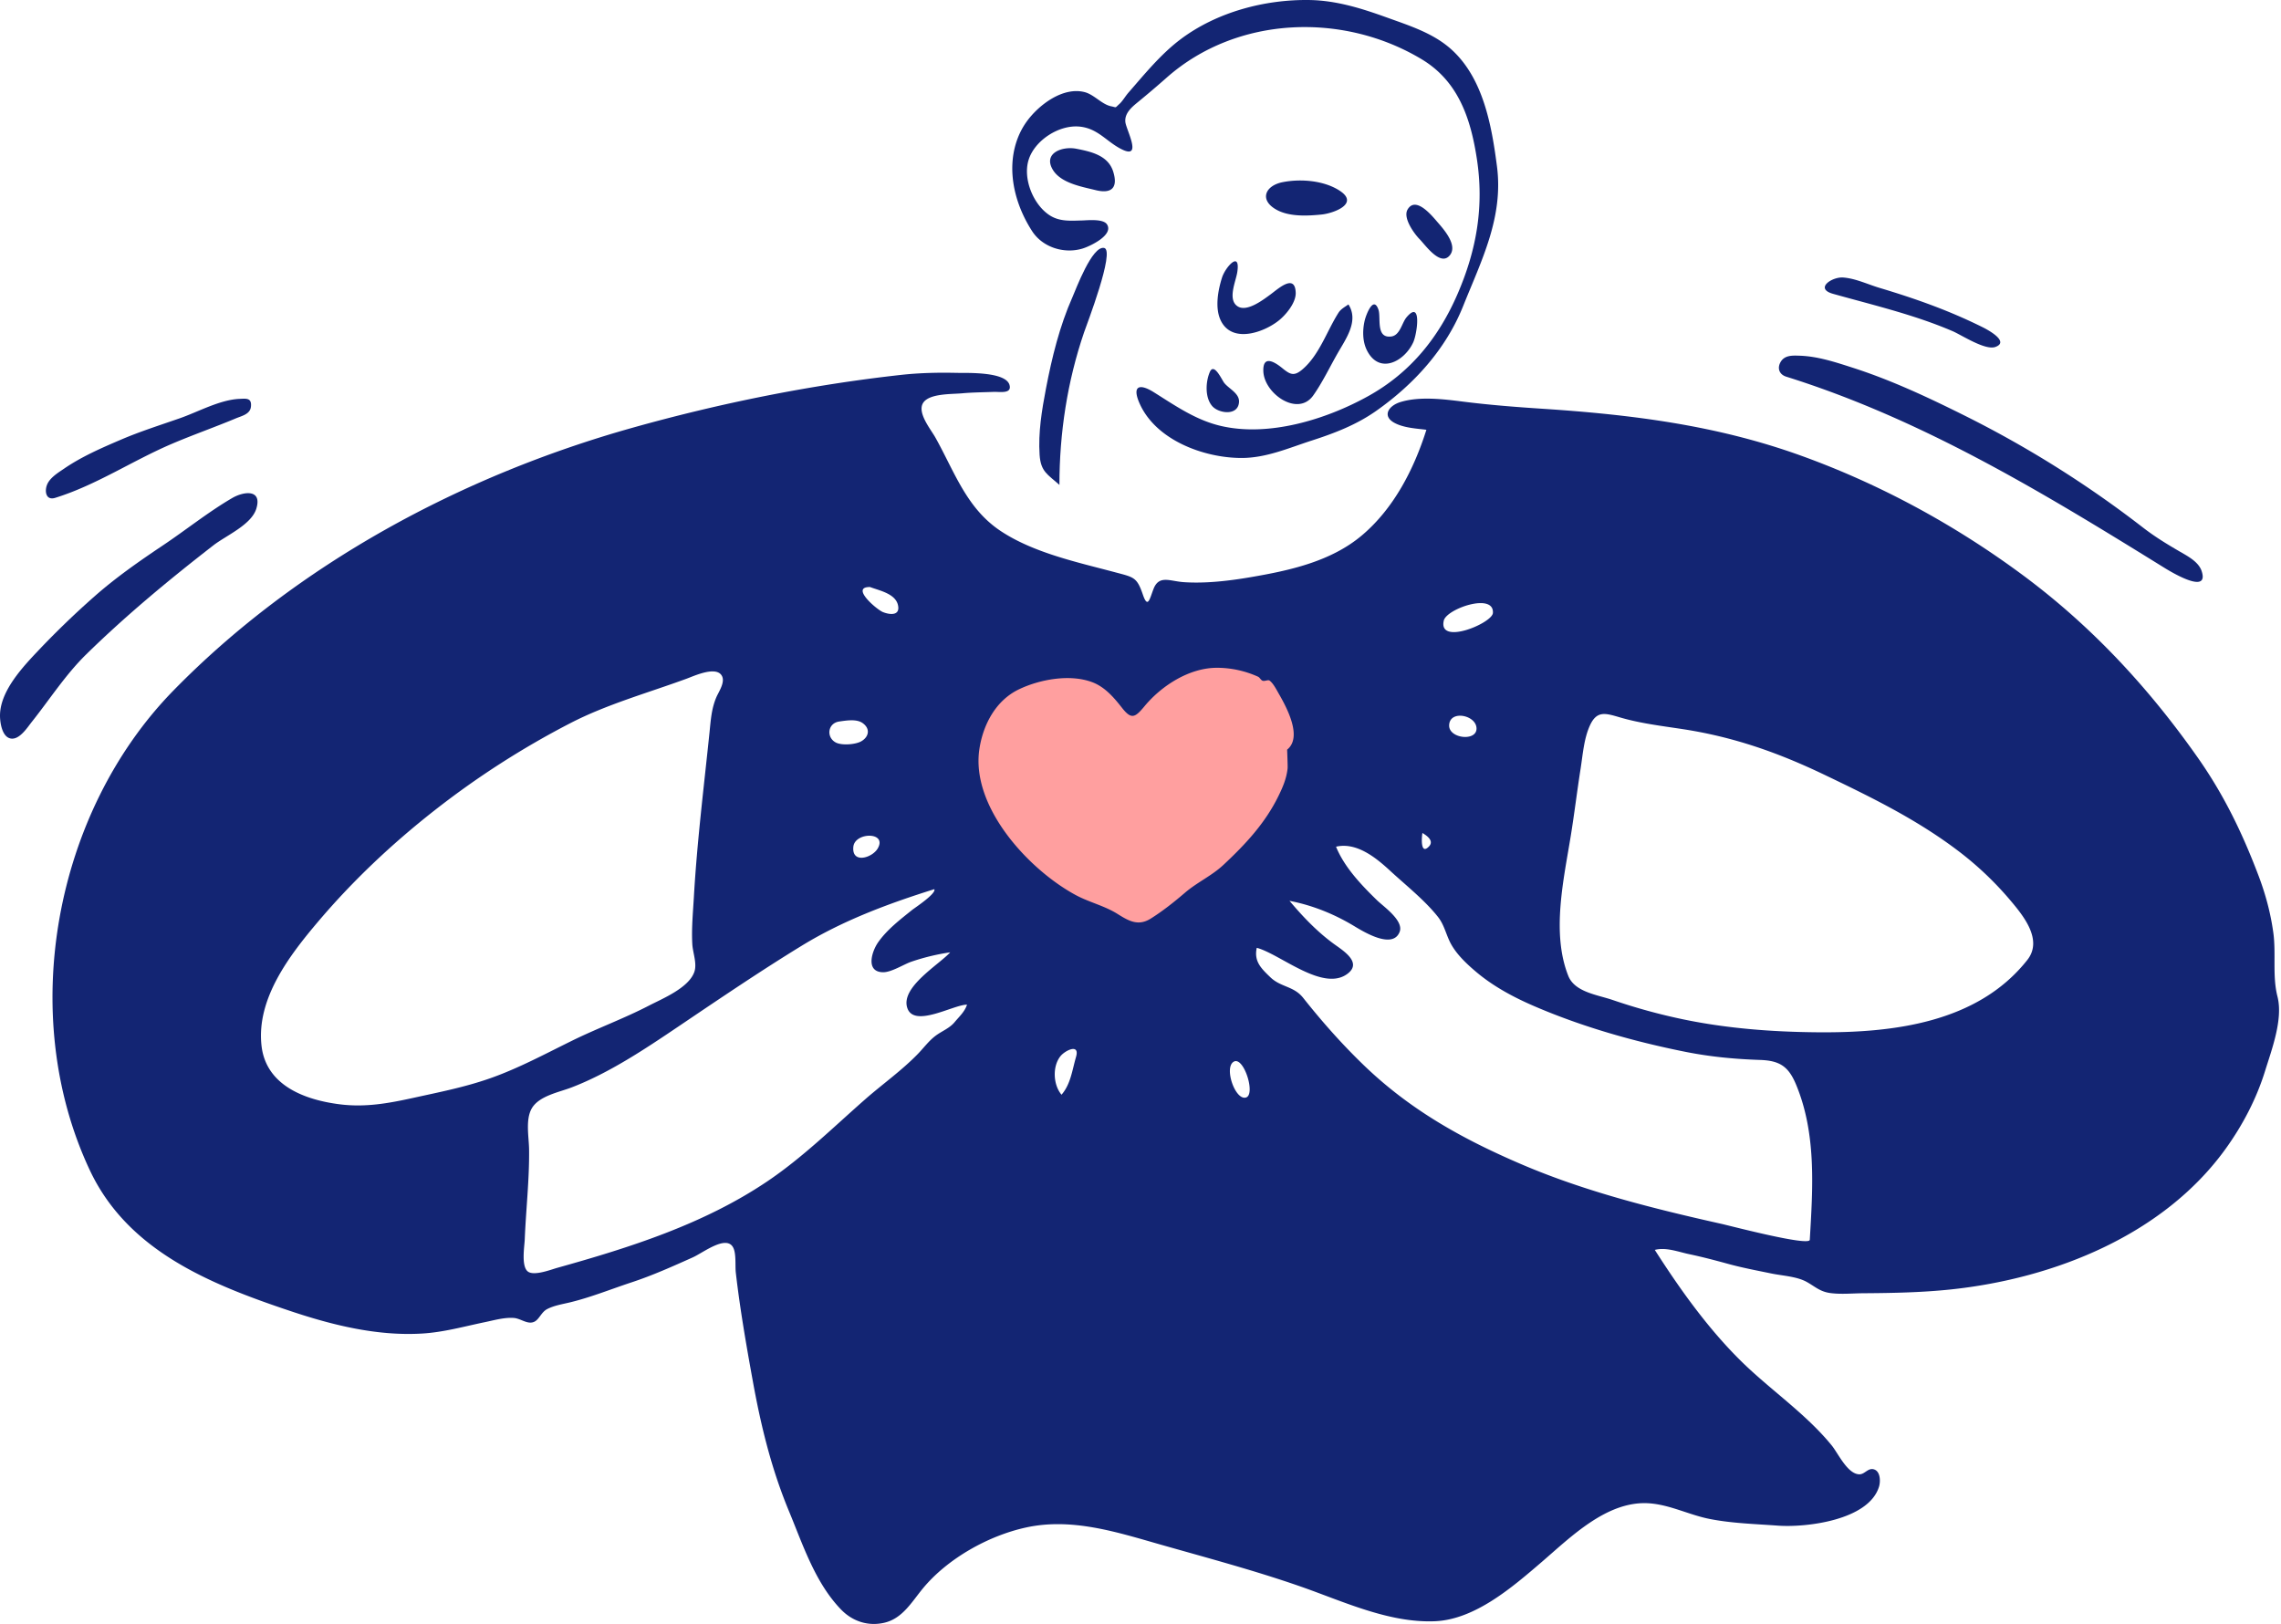 <?xml version="1.0" encoding="UTF-8"?> <svg xmlns="http://www.w3.org/2000/svg" width="205" height="146" viewBox="0 0 205 146"><g fill="none" fill-rule="evenodd"><path fill="none" d="M-22-20h248v186H-22z"></path><path d="M86.697 61.49c-2.208 1.59-1.856 4.719-1.192 6.992.98 3.348 2.929 6.447 5.153 9.118 3.946 4.74 10.644 10.06 16.818 5.9 5.499-3.705 8.967-11.182 10.164-17.48.37-1.945.863-4.845-.875-6.308-2.57-2.163-7.104-1.77-10.207-1.491-2.043.183-4.015.806-6.034.513-4.692-.679-9.913-.064-13.827 2.755" fill="#FF9F9F"></path><g fill="#132573"><path d="M182.2 86.279c-4.472 5.662-12.075 6.556-18.828 6.5-4.056-.033-8.119-.337-12.094-1.162a52.943 52.943 0 0 1-6.343-1.741c-1.368-.468-3.405-.702-3.987-2.165-1.536-3.86-.406-8.7.227-12.617.321-1.992.563-3.997.876-5.991.2-1.276.295-2.688.831-3.881.628-1.399 1.42-1.12 2.747-.733 1.828.532 3.705.754 5.584 1.04 4.587.7 8.589 2.109 12.757 4.107 4.122 1.975 8.12 3.925 11.797 6.672a29.349 29.349 0 0 1 4.963 4.677c1.155 1.37 2.88 3.51 1.47 5.294m-19.55 25.149c-.035.61-7.044-1.231-7.967-1.438-6.052-1.354-12.224-2.897-17.938-5.345-5.333-2.285-10.032-4.899-14.229-8.958-1.956-1.892-3.715-3.885-5.399-6.007-.844-1.063-1.997-.94-2.938-1.84-.846-.81-1.495-1.442-1.23-2.653 2.114.557 6.02 4.053 8.212 2.287 1.25-1.006-.483-2.057-1.283-2.64-1.505-1.097-2.79-2.45-3.987-3.87 2.053.398 3.965 1.165 5.751 2.233.794.475 3.515 2.196 4.148.555.39-1.01-1.455-2.278-2.03-2.837-1.412-1.372-2.937-2.973-3.687-4.817 1.854-.43 3.602 1 4.864 2.165 1.402 1.294 3.12 2.651 4.295 4.141.607.769.739 1.677 1.212 2.506.533.932 1.386 1.732 2.2 2.422 1.57 1.33 3.406 2.309 5.29 3.119 4.307 1.85 8.923 3.16 13.514 4.079 2.252.45 4.448.658 6.734.734 1.776.06 2.562.59 3.24 2.224 1.836 4.42 1.503 9.282 1.229 13.94m-52.714-33.68c-1.026.96-2.361 1.561-3.435 2.483-.944.812-2.034 1.677-3.088 2.333-1.126.7-1.967.21-2.98-.424-1.19-.744-2.558-1.045-3.783-1.71-4.237-2.301-9.42-7.94-8.629-13.118.335-2.194 1.472-4.353 3.536-5.349 1.875-.904 4.6-1.406 6.606-.65 1.131.426 1.941 1.368 2.666 2.293.845 1.079 1.169.909 2.03-.132 1.54-1.861 4.08-3.494 6.591-3.455a9.002 9.002 0 0 1 3.612.8c.153.07.237.282.39.354.188.088.497-.095.627-.013.33.208.658.858.848 1.187.762 1.323 2.133 3.917.75 5.03 0 .001.062 1.508.043 1.68-.097.898-.408 1.64-.81 2.462-1.204 2.47-2.982 4.37-4.974 6.23m2.048 20.89c-.973.302-2.02-2.741-1.087-3.227.89-.463 1.968 2.954 1.087 3.227M96.705 95c-.338 1.15-.48 2.454-1.304 3.39-.754-.894-.829-2.542-.097-3.46.418-.525 1.769-1.186 1.4.07m31.135-20.14c-.006.03 1.17.59.597 1.205-.784.838-.676-.794-.597-1.205m4.86-9.368c-.013 1.163-2.478.882-2.46-.287.02-1.439 2.475-.945 2.46.287m-2.942-9.713c.244-1.065 4.532-2.545 4.415-.69-.059.93-4.933 2.952-4.415.69M85.796 91.866c-.481.576-1.164.804-1.74 1.246-.604.464-1.036 1.066-1.564 1.61-1.449 1.496-3.194 2.725-4.757 4.099-2.874 2.525-5.628 5.24-8.815 7.382-5.695 3.826-12.3 5.92-18.856 7.752-.543.152-2.107.765-2.645.308-.58-.492-.285-2.224-.258-2.88.109-2.684.423-5.401.389-8.083-.014-1.101-.338-2.667.238-3.674.643-1.126 2.438-1.455 3.548-1.879 3.375-1.287 6.626-3.458 9.607-5.47 3.665-2.472 7.366-4.986 11.137-7.294 3.694-2.26 7.77-3.775 11.891-5.066.191.4-1.775 1.689-2 1.87-1.078.866-2.251 1.764-3.052 2.907-.566.81-1.148 2.641.417 2.688.759.023 1.88-.709 2.567-.946a19.73 19.73 0 0 1 3.495-.844c-1.021 1.122-4.484 3.139-3.854 5.006.611 1.811 4.147-.303 5.364-.303-.2.632-.701 1.077-1.112 1.57m-41.768 5.057c-2.264.794-4.585 1.246-6.922 1.76-2.227.488-4.286.857-6.567.57-3.15-.395-6.636-1.697-7.035-5.269-.474-4.232 2.521-8.121 5.093-11.158 3.13-3.694 6.644-6.997 10.453-9.987a77.202 77.202 0 0 1 12.213-7.846c3.273-1.691 6.97-2.719 10.43-3.988.659-.241 2.48-1.09 3.096-.387.497.569-.18 1.516-.407 2.044-.442 1.03-.503 2.066-.617 3.172-.51 4.936-1.125 9.871-1.407 14.829-.08 1.381-.218 2.827-.137 4.21.045.765.444 1.74.178 2.488-.511 1.437-2.852 2.389-4.093 3.03-2.22 1.15-4.572 2.008-6.816 3.107-2.464 1.207-4.864 2.512-7.462 3.425m31.4-32.076c.622-.085 1.553-.254 2.107.148.723.524.533 1.253-.134 1.633-.527.3-1.76.383-2.281.11-.887-.464-.737-1.747.309-1.89m3.442 11.43c-.503.835-2.338 1.382-2.178-.175.137-1.334 3.103-1.362 2.178.175m-.682-23.517c.808.312 2.273.58 2.512 1.616.223.964-.693.9-1.354.635-.544-.218-2.966-2.268-1.158-2.251m126.492 36.8c-.471-1.831-.112-3.859-.372-5.735-.253-1.818-.707-3.489-1.359-5.202-1.443-3.794-3.096-7.209-5.436-10.538-4.406-6.27-9.518-11.792-15.69-16.372-6.094-4.52-12.842-8.195-19.99-10.77-7.58-2.73-15.21-3.681-23.204-4.205-2.387-.156-4.772-.341-7.146-.642-1.735-.22-3.91-.491-5.625.04-1.077.333-1.68 1.27-.505 1.886.832.436 1.922.489 2.84.605-1.11 3.52-2.916 7.053-5.78 9.477-2.795 2.367-6.535 3.178-10.063 3.778-1.913.326-4.055.577-5.997.437-1.228-.089-2.187-.656-2.682.606-.344.878-.507 1.84-.96.516-.537-1.566-.8-1.556-2.468-2-3.411-.91-7.322-1.74-10.298-3.707-3.087-2.04-4.16-5.342-5.884-8.416-.427-.76-1.713-2.297-1.056-3.168.601-.796 2.555-.717 3.45-.8.944-.087 1.894-.091 2.841-.128.55-.021 1.653.203 1.432-.615-.333-1.233-3.902-1.075-4.788-1.095-1.649-.037-3.32.001-4.96.182-8.131.898-16.336 2.557-24.204 4.77C41.51 42.758 26.725 50.67 15.583 62.066 4.89 73.006 1.5 91.212 8.075 105.181c3.417 7.26 10.832 10.242 18.02 12.65 3.79 1.27 7.806 2.264 11.836 2.024 1.934-.115 3.769-.634 5.655-1.026.823-.17 1.759-.443 2.604-.374.64.052 1.254.638 1.854.326.426-.22.611-.855 1.131-1.125.625-.325 1.383-.442 2.058-.605 1.875-.455 3.691-1.192 5.525-1.797 1.896-.625 3.685-1.43 5.504-2.245.918-.41 3.044-2.083 3.642-.86.273.557.157 1.633.224 2.218.116 1.023.253 2.044.402 3.063.33 2.243.724 4.477 1.129 6.708.73 4.026 1.67 7.88 3.241 11.666 1.256 3.023 2.358 6.45 4.688 8.856 1.018 1.05 2.406 1.522 3.866 1.192 1.66-.375 2.486-1.88 3.494-3.097 2.217-2.678 5.877-4.73 9.258-5.468 4.139-.904 8.17.419 12.122 1.543 4.179 1.19 8.433 2.322 12.535 3.752 3.823 1.332 7.95 3.3 12.096 3.129 3.615-.15 6.992-3.086 9.599-5.324 2.618-2.248 5.892-5.54 9.658-5.275 1.87.132 3.573 1.032 5.394 1.398 2 .402 4.127.459 6.16.608 2.523.186 8.17-.47 9.103-3.5.138-.45.14-1.376-.456-1.555-.547-.166-.826.473-1.345.443-1.054-.059-1.878-1.894-2.458-2.604-2.338-2.868-5.545-5.008-8.168-7.599-2.963-2.925-5.492-6.47-7.724-9.965 1.01-.262 2.098.173 3.075.38 1.186.25 2.343.554 3.512.875 1.29.354 2.597.598 3.905.868.976.2 2.271.261 3.152.75.77.427 1.199.885 2.153 1.008.971.126 1.968.02 2.943.014 2.639-.018 5.271-.067 7.897-.345 9.278-.984 19.113-4.9 24.692-12.674 1.518-2.114 2.74-4.456 3.513-6.942.602-1.94 1.642-4.674 1.117-6.712"></path><path d="M117.66.002c2.438.034 4.724.756 6.996 1.576 1.998.722 4.127 1.389 5.743 2.829 2.906 2.59 3.663 6.878 4.138 10.547.593 4.578-1.38 8.419-3.042 12.56-1.553 3.874-4.405 7.012-7.795 9.403-1.776 1.253-3.738 2.01-5.792 2.672-2.086.673-4.106 1.575-6.338 1.572-3.389-.005-7.728-1.612-9.171-4.944-.658-1.517-.018-1.79 1.298-.965 1.908 1.196 3.747 2.487 5.977 3.018 4.324 1.03 9.503-.565 13.295-2.67 3.79-2.104 6.335-5.264 8.035-9.2 1.716-3.97 2.383-7.882 1.72-12.162-.56-3.627-1.675-6.94-4.95-8.91-7.07-4.25-16.596-3.907-22.884 1.616a90.727 90.727 0 0 1-2.603 2.217c-.565.46-1.23 1.011-1.148 1.806.07.68 1.524 3.305-.227 2.499-1.419-.654-2.19-1.932-3.91-2.09-1.83-.168-4.012 1.235-4.56 3-.522 1.685.41 3.99 1.868 4.957.903.598 1.897.506 2.922.482.51-.012 1.926-.177 2.263.36.596.95-1.507 1.948-2.185 2.158-1.651.511-3.603-.09-4.552-1.561-.965-1.496-1.625-3.227-1.758-5.008-.127-1.707.26-3.435 1.27-4.837 1.073-1.49 3.26-3.161 5.222-2.644.851.225 1.535 1.103 2.37 1.27.528.105.306.18.743-.21.277-.248.539-.704.795-.998 1.472-1.686 2.927-3.486 4.729-4.836 3.23-2.42 7.524-3.564 11.531-3.507zm-8.933 33.438c.382-.894 1.084.7 1.292.967.41.528 1.377.938 1.335 1.716-.069 1.284-1.823 1.046-2.408.376-.665-.763-.596-2.176-.219-3.059zm12.46-6.08c.947 1.471-.206 3.06-.954 4.362-.716 1.246-1.38 2.653-2.212 3.824-1.383 1.944-4.39-.159-4.48-2.157-.068-1.529 1.018-.863 1.714-.292.718.588 1.057.735 1.81.092 1.511-1.293 2.19-3.455 3.236-5.092.207-.325.583-.52.887-.737zm2.698.473c.244.712-.268 2.597 1.155 2.409.786-.104.954-1.23 1.367-1.722 1.39-1.652.964 1.473.601 2.255-.8 1.723-3.041 2.911-4.153.724-.413-.813-.411-1.84-.201-2.714.114-.476.78-2.266 1.231-.952zm-12.688-3.37c-.126.83-.908 2.484.046 3.078.84.523 2.304-.612 2.95-1.086.673-.493 2.196-1.907 2.256-.148.03.897-.869 1.973-1.51 2.49-1.37 1.1-4.214 2.089-5.223.015-.55-1.13-.249-2.737.114-3.875.295-.922 1.67-2.48 1.367-.474zm17.955-4.546c.558.645 1.878 2.092 1.16 3.011-.84 1.075-2.203-.897-2.741-1.446-.485-.494-1.504-1.902-1.07-2.649.72-1.236 2.162.517 2.651 1.084zm-8.756-2.78c1.82 1.183-.574 2.036-1.61 2.142-1.256.128-2.861.212-4.014-.402-1.635-.872-1.09-2.188.494-2.503 1.625-.323 3.716-.157 5.13.762zm-23.675-3.77c1.34.26 2.869.599 3.325 2.056.471 1.506-.206 2.005-1.573 1.666-1.266-.313-3.156-.63-3.872-1.863-.855-1.474.878-2.1 2.12-1.859zM23.034 45.725c-.449 1.448-2.724 2.41-3.858 3.29-3.968 3.08-7.845 6.287-11.432 9.803-1.861 1.825-3.27 4.032-4.885 6.062-.394.495-1.092 1.605-1.864 1.5-.848-.114-1.02-1.57-.992-2.207.092-2.17 2.078-4.265 3.494-5.76a77.68 77.68 0 0 1 5.035-4.847c1.915-1.684 3.993-3.131 6.11-4.549 2.08-1.391 4.074-3 6.236-4.26 1.02-.593 2.71-.82 2.156.968zm138.691-13.756c1.656.052 3.272.594 4.834 1.097 3.436 1.108 6.708 2.644 9.934 4.25a96.43 96.43 0 0 1 16.091 10.09c1.043.808 2.113 1.464 3.247 2.125.726.424 1.761.941 2.04 1.805.711 2.196-2.875-.008-3.384-.323l-.715-.443c-10.618-6.568-21.223-12.948-33.232-16.714-.64-.201-.839-.77-.503-1.335.364-.612 1.073-.571 1.688-.552zM22.551 36.564c-.077.669-.835.82-1.347 1.035-1.91.8-3.866 1.483-5.77 2.297-3.535 1.51-6.78 3.702-10.469 4.848-.843.262-.967-.587-.742-1.165.252-.645 1.007-1.097 1.553-1.47 1.575-1.077 3.361-1.852 5.11-2.6 1.735-.742 3.52-1.303 5.298-1.925 1.653-.579 3.57-1.655 5.345-1.735l.078-.003c.565-.029 1.034-.067.944.718zM164.74 26.408c-1.688-.474-.093-1.54.91-1.466 1.12.084 2.202.612 3.263.93 3.246.972 6.255 2.036 9.287 3.546.452.225 2.444 1.294 1.126 1.767-.913.327-3.046-1.079-3.83-1.416-3.446-1.483-7.148-2.348-10.756-3.36z"></path><path d="M97.432 29.861c.21-.618 2.821-7.373 1.8-7.577-1.083-.216-2.53 3.703-2.844 4.412-1.159 2.615-1.846 5.421-2.384 8.227-.374 1.953-.703 3.954-.572 5.951.1 1.535.736 1.768 1.782 2.708 0-4.662.71-9.308 2.218-13.72"></path></g></g></svg> 